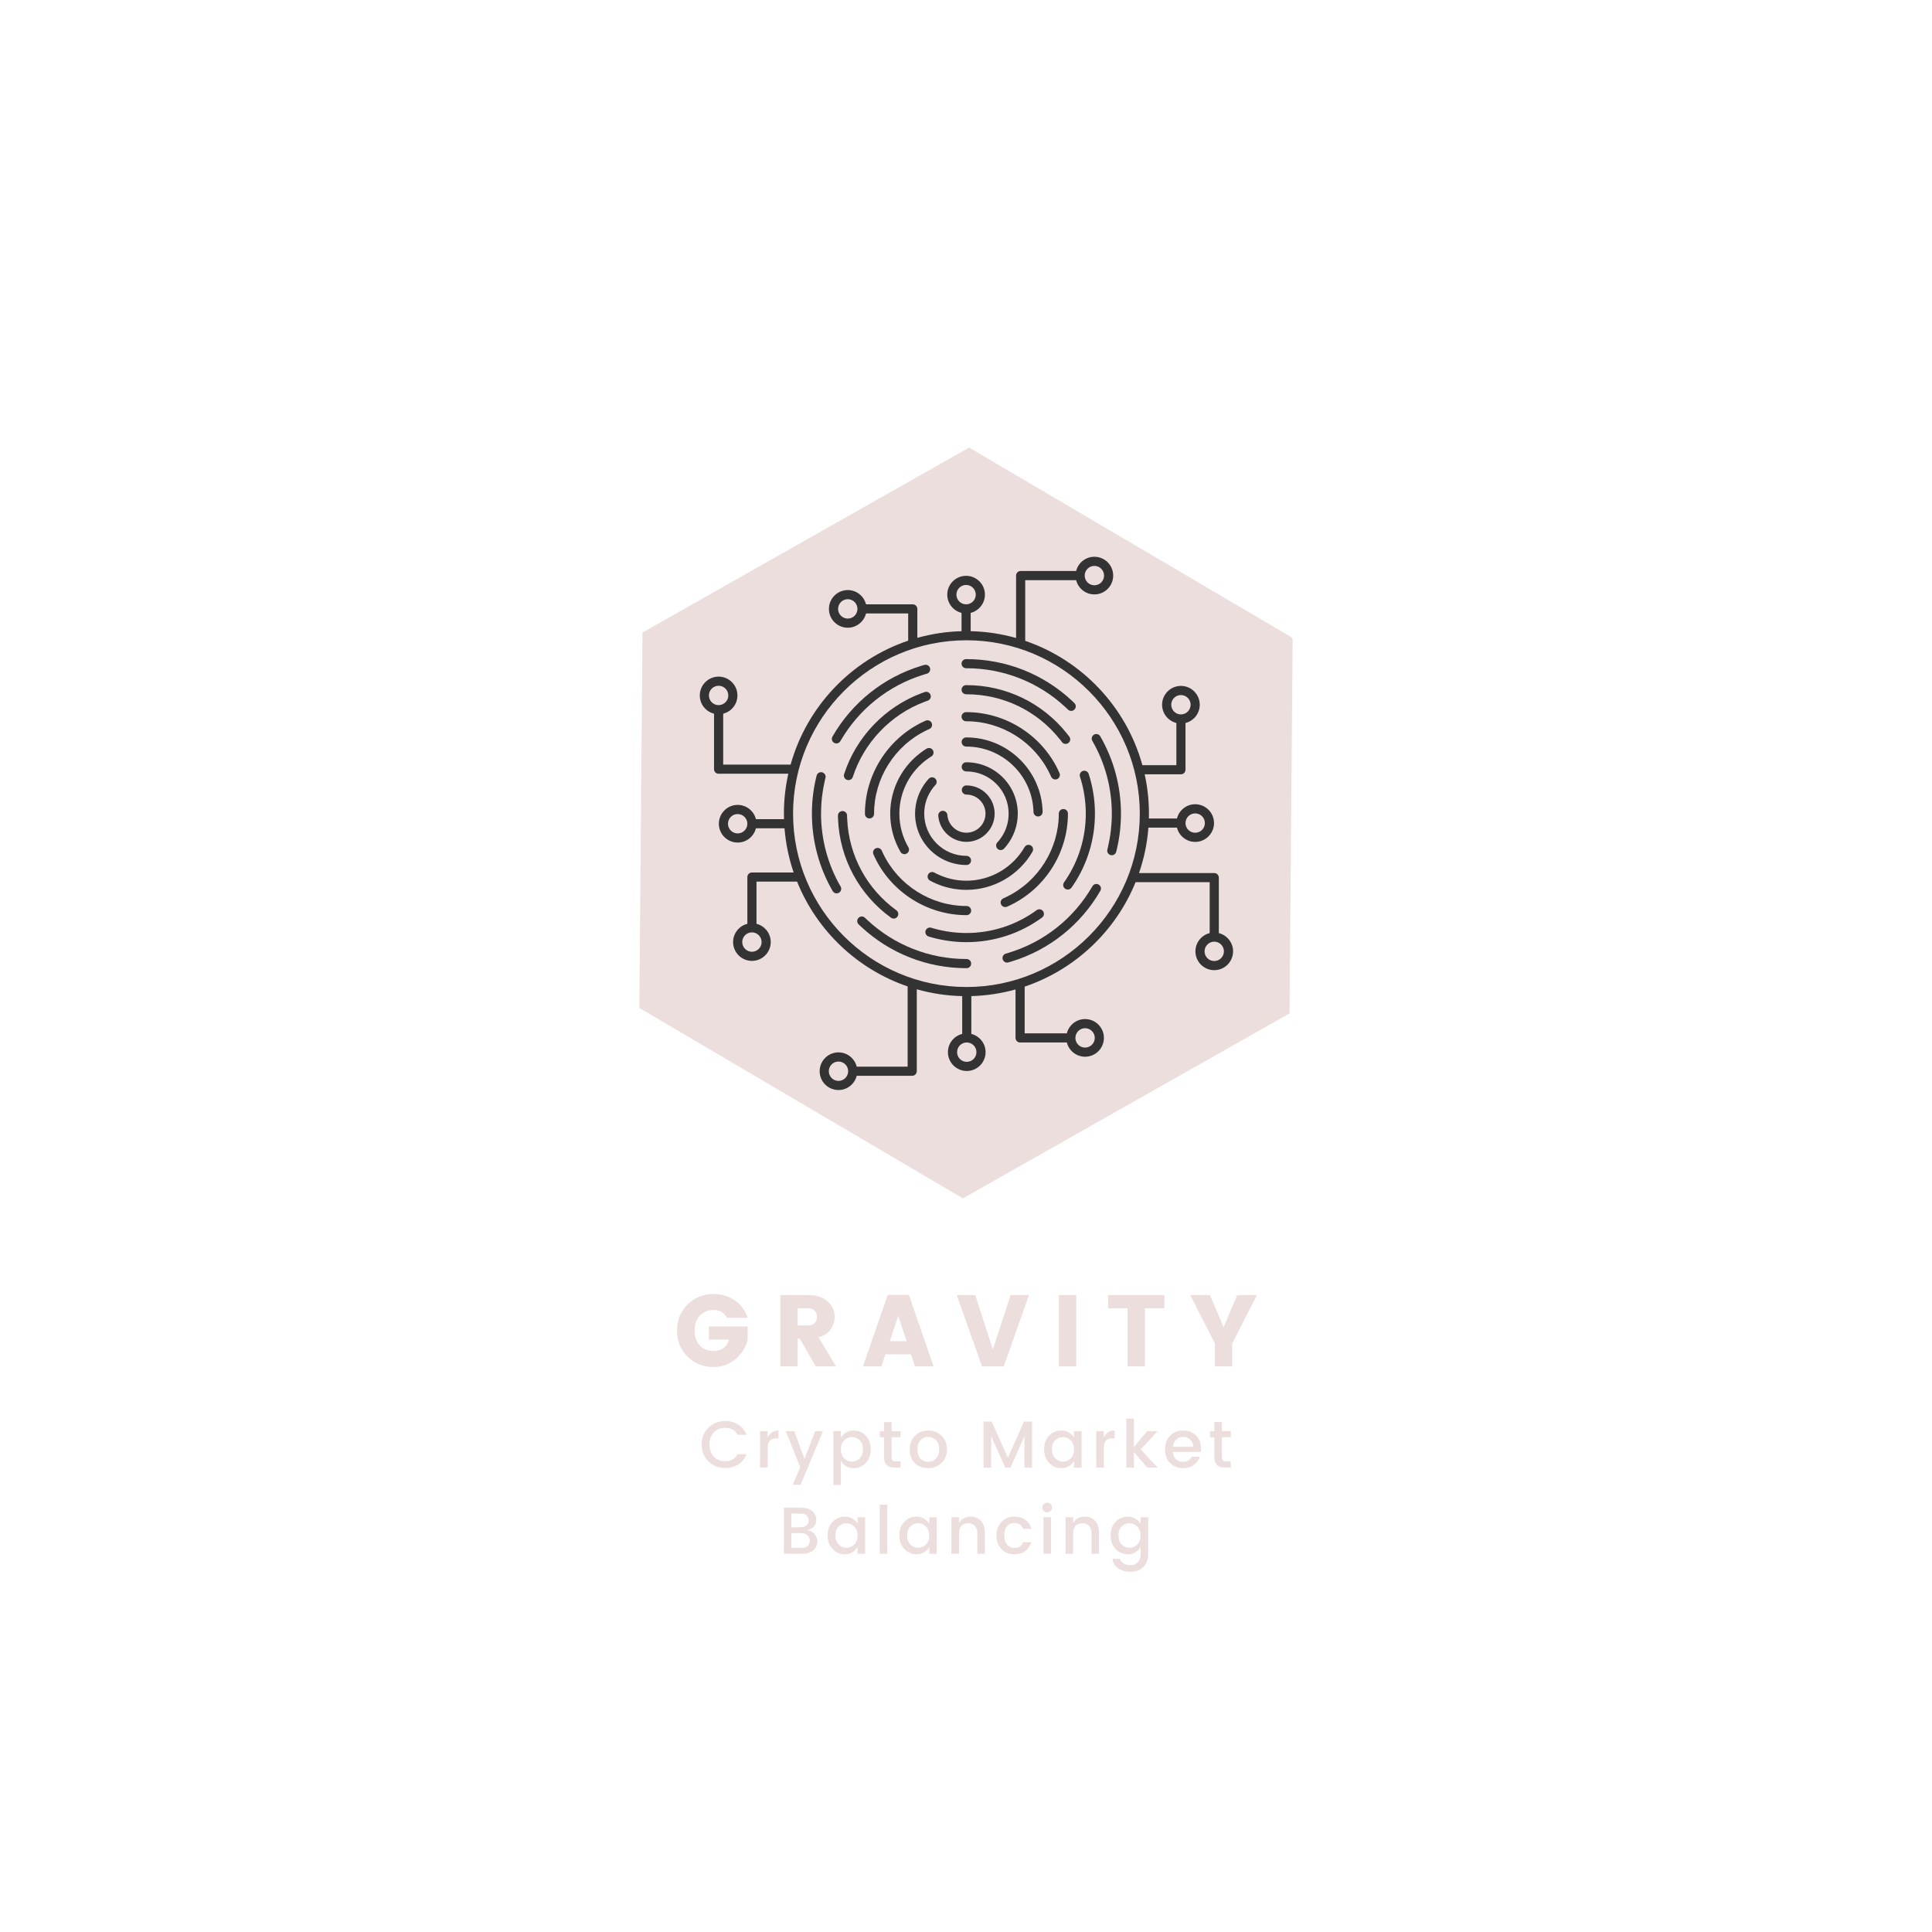 <svg xmlns="http://www.w3.org/2000/svg" xmlns:xlink="http://www.w3.org/1999/xlink" width="500" zoomAndPan="magnify" viewBox="0 0 375 375" height="500" preserveAspectRatio="xMidYMid meet" version="1.0"><defs><g/><clipPath id="ebd9d2d42f"><path d="M 124 86 L 251 86 L 251 233 L 124 233 Z M 124 86 " clip-rule="nonzero"/></clipPath><clipPath id="560d0c217d"><path d="M 93 140.727 L 219.965 68.828 L 282.156 178.66 L 155.191 250.555 Z M 93 140.727 " clip-rule="nonzero"/></clipPath><clipPath id="33c940143c"><path d="M 188.105 86.871 L 124.703 122.773 L 124.094 195.641 L 186.895 232.602 L 250.301 196.699 L 250.906 123.832 L 188.105 86.871 " clip-rule="nonzero"/></clipPath><clipPath id="7157eae15f"><path d="M 135.832 108.07 L 239.332 108.07 L 239.332 211.57 L 135.832 211.57 Z M 135.832 108.07 " clip-rule="nonzero"/></clipPath></defs><g clip-path="url(#ebd9d2d42f)"><g clip-path="url(#560d0c217d)"><g clip-path="url(#33c940143c)"><path fill="#eddede" d="M 93 140.727 L 219.707 68.977 L 281.898 178.805 L 155.191 250.555 Z M 93 140.727 " fill-opacity="1" fill-rule="nonzero"/></g></g></g><g clip-path="url(#7157eae15f)"><path fill="#333333" d="M 236.574 181.117 L 236.574 170.344 C 236.574 169.855 236.176 169.457 235.684 169.457 L 221.082 169.457 C 222.047 166.66 222.672 163.707 222.906 160.645 L 228.445 160.645 C 228.844 162.23 230.277 163.414 231.984 163.414 C 234 163.414 235.641 161.773 235.641 159.758 C 235.641 157.742 234 156.102 231.984 156.102 C 230.277 156.102 228.84 157.285 228.445 158.871 L 222.996 158.871 C 223.004 158.559 223.008 158.242 223.008 157.926 C 223.008 155.305 222.723 152.754 222.18 150.293 L 229.219 150.293 C 229.707 150.293 230.105 149.895 230.105 149.406 L 230.105 140.332 C 231.691 139.934 232.871 138.496 232.871 136.789 C 232.871 134.773 231.234 133.133 229.219 133.133 C 227.203 133.133 225.562 134.773 225.562 136.789 C 225.562 138.496 226.742 139.934 228.332 140.332 L 228.332 148.52 L 221.738 148.52 C 218.621 137.211 210.023 128.148 198.996 124.387 L 198.996 112.609 L 208.879 112.609 C 209.277 114.195 210.711 115.375 212.418 115.375 C 214.434 115.375 216.07 113.734 216.07 111.719 C 216.07 109.707 214.434 108.066 212.418 108.066 C 210.711 108.066 209.277 109.246 208.879 110.832 L 198.105 110.832 C 197.617 110.832 197.219 111.23 197.219 111.719 L 197.219 123.832 C 194.406 123.039 191.453 122.582 188.406 122.512 L 188.406 118.961 C 189.992 118.562 191.172 117.129 191.172 115.418 C 191.172 113.402 189.535 111.766 187.52 111.766 C 185.504 111.766 183.863 113.402 183.863 115.418 C 183.863 117.129 185.047 118.562 186.633 118.961 L 186.633 122.516 C 183.668 122.594 180.793 123.039 178.055 123.805 L 178.055 118.188 C 178.055 117.699 177.656 117.301 177.168 117.301 L 168.094 117.301 C 167.695 115.711 166.262 114.531 164.551 114.531 C 162.535 114.531 160.895 116.172 160.895 118.188 C 160.895 120.203 162.535 121.84 164.551 121.84 C 166.258 121.84 167.695 120.66 168.094 119.074 L 176.277 119.074 L 176.277 124.352 C 165.234 128.078 156.613 137.117 153.457 148.41 L 140.371 148.41 L 140.371 138.527 C 141.957 138.129 143.137 136.695 143.137 134.988 C 143.137 132.973 141.496 131.332 139.484 131.332 C 137.469 131.332 135.828 132.973 135.828 134.988 C 135.828 136.695 137.008 138.129 138.594 138.527 L 138.594 149.297 C 138.594 149.789 138.992 150.184 139.484 150.184 L 153.012 150.184 C 152.453 152.68 152.156 155.27 152.156 157.926 C 152.156 158.285 152.164 158.641 152.176 158.996 L 146.723 158.996 C 146.324 157.41 144.891 156.23 143.18 156.23 C 141.168 156.23 139.527 157.871 139.527 159.887 C 139.527 161.902 141.168 163.539 143.18 163.539 C 144.891 163.539 146.324 162.359 146.723 160.773 L 152.273 160.773 C 152.512 163.75 153.117 166.625 154.047 169.352 L 145.949 169.352 C 145.457 169.352 145.062 169.746 145.062 170.238 L 145.062 179.312 C 143.473 179.711 142.293 181.145 142.293 182.855 C 142.293 184.867 143.934 186.508 145.949 186.508 C 147.965 186.508 149.602 184.867 149.602 182.855 C 149.602 181.145 148.422 179.711 146.836 179.312 L 146.836 171.125 L 154.711 171.125 C 158.547 180.648 166.406 188.133 176.172 191.465 L 176.172 207.035 L 166.289 207.035 C 165.891 205.449 164.457 204.266 162.75 204.266 C 160.734 204.266 159.094 205.906 159.094 207.922 C 159.094 209.938 160.734 211.574 162.75 211.574 C 164.457 211.574 165.891 210.398 166.289 208.812 L 177.059 208.812 C 177.551 208.812 177.945 208.41 177.945 207.922 L 177.945 192.02 C 180.758 192.816 183.715 193.273 186.762 193.344 L 186.762 200.68 C 186.125 200.84 185.539 201.164 185.062 201.641 C 184.375 202.328 183.992 203.246 183.992 204.223 C 183.992 206.238 185.633 207.879 187.648 207.879 C 189.664 207.879 191.301 206.238 191.301 204.223 C 191.301 202.516 190.121 201.082 188.535 200.684 L 188.535 193.34 C 191.5 193.262 194.371 192.816 197.113 192.051 L 197.113 201.457 C 197.113 201.633 197.164 201.797 197.254 201.938 C 197.258 201.941 197.262 201.945 197.262 201.949 C 197.27 201.961 197.277 201.969 197.285 201.977 C 197.312 202.016 197.34 202.051 197.375 202.086 C 197.539 202.25 197.766 202.344 198 202.344 L 207.074 202.344 C 207.473 203.93 208.906 205.109 210.617 205.109 C 212.633 205.109 214.27 203.473 214.27 201.457 C 214.27 199.441 212.633 197.801 210.617 197.801 C 208.906 197.801 207.473 198.98 207.074 200.566 L 198.887 200.566 L 198.887 191.504 C 208.668 188.203 216.547 180.738 220.414 171.23 L 234.797 171.23 L 234.797 181.113 C 233.211 181.512 232.031 182.949 232.031 184.656 C 232.031 186.672 233.668 188.309 235.684 188.309 C 237.699 188.309 239.34 186.672 239.34 184.656 C 239.34 182.949 238.16 181.516 236.574 181.117 Z M 231.984 157.879 C 233.023 157.879 233.867 158.719 233.867 159.758 C 233.867 160.793 233.023 161.637 231.984 161.637 C 230.949 161.637 230.109 160.797 230.105 159.766 C 230.105 159.762 230.105 159.762 230.105 159.758 C 230.105 159.758 230.105 159.754 230.105 159.754 C 230.109 158.719 230.949 157.879 231.984 157.879 Z M 227.336 136.789 C 227.336 135.754 228.18 134.91 229.219 134.91 C 230.254 134.91 231.098 135.754 231.098 136.789 C 231.098 137.824 230.254 138.668 229.219 138.668 C 228.18 138.668 227.336 137.824 227.336 136.789 Z M 212.418 109.84 C 213.453 109.84 214.297 110.684 214.297 111.719 C 214.297 112.758 213.453 113.602 212.418 113.602 C 211.383 113.602 210.539 112.758 210.539 111.719 C 210.539 110.684 211.383 109.84 212.418 109.84 Z M 164.551 120.066 C 163.516 120.066 162.672 119.223 162.672 118.188 C 162.672 117.148 163.516 116.305 164.551 116.305 C 165.59 116.305 166.43 117.148 166.43 118.188 C 166.43 119.223 165.59 120.066 164.551 120.066 Z M 139.484 136.867 C 138.445 136.867 137.602 136.023 137.602 134.988 C 137.602 133.949 138.445 133.105 139.484 133.105 C 140.52 133.105 141.363 133.949 141.363 134.988 C 141.363 136.023 140.52 136.867 139.484 136.867 Z M 143.18 161.766 C 142.145 161.766 141.301 160.922 141.301 159.887 C 141.301 158.848 142.145 158.008 143.18 158.008 C 144.219 158.008 145.062 158.848 145.062 159.887 C 145.062 160.922 144.219 161.766 143.18 161.766 Z M 147.828 182.855 C 147.828 183.891 146.984 184.734 145.949 184.734 C 144.914 184.734 144.07 183.891 144.07 182.855 C 144.07 181.816 144.91 180.973 145.949 180.973 C 146.984 180.973 147.828 181.816 147.828 182.855 Z M 162.75 209.801 C 161.711 209.801 160.871 208.957 160.871 207.922 C 160.871 206.887 161.711 206.043 162.75 206.043 C 163.785 206.043 164.629 206.887 164.629 207.922 C 164.629 208.957 163.785 209.801 162.75 209.801 Z M 210.617 199.574 C 211.652 199.574 212.496 200.418 212.496 201.457 C 212.496 202.492 211.652 203.336 210.617 203.336 C 209.578 203.336 208.734 202.492 208.734 201.457 C 208.734 200.418 209.578 199.574 210.617 199.574 Z M 185.641 115.418 C 185.641 114.383 186.484 113.539 187.52 113.539 C 188.555 113.539 189.398 114.383 189.398 115.418 C 189.398 116.457 188.555 117.301 187.52 117.301 C 186.484 117.301 185.641 116.457 185.641 115.418 Z M 189.527 204.223 C 189.527 205.262 188.684 206.102 187.648 206.102 C 186.609 206.102 185.77 205.262 185.77 204.223 C 185.77 203.723 185.965 203.25 186.316 202.895 C 186.672 202.539 187.145 202.344 187.645 202.344 C 187.645 202.344 187.648 202.344 187.648 202.344 C 187.648 202.344 187.648 202.344 187.652 202.344 C 188.688 202.344 189.527 203.188 189.527 204.223 Z M 187.582 191.578 C 169.027 191.578 153.934 176.48 153.934 157.926 C 153.934 139.371 169.027 124.277 187.582 124.277 C 206.141 124.277 221.234 139.371 221.234 157.926 C 221.234 176.48 206.141 191.578 187.582 191.578 Z M 235.684 186.535 C 234.648 186.535 233.805 185.691 233.805 184.656 C 233.805 183.621 234.648 182.777 235.684 182.777 C 236.719 182.777 237.562 183.621 237.562 184.656 C 237.562 185.691 236.719 186.535 235.684 186.535 Z M 235.684 186.535 " fill-opacity="1" fill-rule="nonzero"/></g><path fill="#333333" d="M 187.613 186.145 L 187.582 186.145 C 180.43 186.145 173.609 183.465 168.371 178.598 C 168.371 178.598 168.371 178.598 168.371 178.594 C 168.316 178.547 168.262 178.496 168.211 178.445 C 168.184 178.422 168.156 178.395 168.125 178.375 C 168.102 178.348 168.078 178.32 168.051 178.293 L 167.891 178.141 C 167.543 177.797 166.98 177.805 166.637 178.156 C 166.297 178.508 166.301 179.066 166.652 179.41 L 166.82 179.574 C 166.852 179.602 166.879 179.625 166.91 179.648 C 166.934 179.68 166.961 179.707 166.988 179.734 C 167.047 179.789 167.105 179.84 167.16 179.895 C 167.16 179.895 167.16 179.895 167.164 179.895 C 172.727 185.07 179.98 187.922 187.582 187.922 L 187.613 187.922 C 188.105 187.922 188.5 187.523 188.5 187.035 C 188.5 186.543 188.105 186.145 187.613 186.145 Z M 187.613 186.145 " fill-opacity="1" fill-rule="nonzero"/><path fill="#333333" d="M 213.25 171.695 C 212.824 171.449 212.281 171.598 212.039 172.02 C 208.445 178.238 202.703 182.812 195.867 184.91 C 195.863 184.91 195.859 184.914 195.852 184.914 L 195.66 184.973 C 195.621 184.984 195.586 184.996 195.555 185.012 C 195.52 185.02 195.484 185.027 195.445 185.035 L 195.234 185.098 C 194.762 185.23 194.488 185.719 194.621 186.191 C 194.73 186.582 195.086 186.84 195.473 186.84 C 195.555 186.84 195.633 186.828 195.715 186.805 L 195.938 186.742 C 195.977 186.73 196.016 186.719 196.051 186.699 C 196.09 186.695 196.125 186.688 196.164 186.676 C 196.238 186.652 196.316 186.629 196.391 186.605 C 196.398 186.605 196.402 186.602 196.406 186.602 C 203.668 184.371 209.762 179.508 213.574 172.906 C 213.82 172.484 213.676 171.941 213.25 171.695 Z M 213.25 171.695 " fill-opacity="1" fill-rule="nonzero"/><path fill="#333333" d="M 213.559 142.918 C 213.312 142.492 212.77 142.348 212.344 142.594 C 211.922 142.84 211.777 143.383 212.023 143.809 C 214.496 148.078 215.805 152.961 215.805 157.926 C 215.805 160.062 215.562 162.191 215.09 164.25 C 215.09 164.254 215.09 164.254 215.09 164.254 L 215.043 164.465 C 215.031 164.504 215.027 164.539 215.023 164.574 C 215.008 164.609 215 164.645 214.988 164.68 L 214.938 164.898 C 214.816 165.371 215.105 165.855 215.582 165.973 C 215.652 165.992 215.727 166 215.797 166 C 216.195 166 216.555 165.73 216.656 165.328 L 216.711 165.105 C 216.723 165.066 216.73 165.027 216.734 164.988 C 216.746 164.953 216.758 164.914 216.77 164.875 L 216.82 164.652 C 216.82 164.652 216.82 164.652 216.82 164.648 C 216.82 164.648 216.82 164.645 216.82 164.645 C 217.324 162.453 217.578 160.195 217.578 157.926 C 217.578 152.648 216.188 147.461 213.559 142.918 Z M 213.559 142.918 " fill-opacity="1" fill-rule="nonzero"/><path fill="#333333" d="M 159.363 157.926 C 159.363 155.801 159.602 153.684 160.07 151.633 L 160.117 151.418 C 160.129 151.379 160.133 151.344 160.137 151.309 C 160.148 151.273 160.16 151.238 160.172 151.203 L 160.223 150.988 C 160.344 150.512 160.055 150.031 159.582 149.91 C 159.105 149.789 158.625 150.078 158.504 150.551 L 158.445 150.781 C 158.438 150.82 158.43 150.859 158.426 150.895 C 158.41 150.934 158.402 150.969 158.391 151.008 L 158.34 151.23 C 158.34 151.234 158.34 151.234 158.34 151.234 L 158.34 151.238 C 157.84 153.418 157.59 155.672 157.59 157.926 C 157.59 163.215 158.984 168.414 161.625 172.965 C 161.789 173.246 162.086 173.406 162.395 173.406 C 162.543 173.406 162.699 173.367 162.836 173.285 C 163.262 173.039 163.406 172.496 163.16 172.074 C 160.676 167.793 159.363 162.902 159.363 157.926 Z M 159.363 157.926 " fill-opacity="1" fill-rule="nonzero"/><path fill="#333333" d="M 161.902 144.184 C 162.043 144.266 162.195 144.305 162.344 144.305 C 162.652 144.305 162.949 144.145 163.113 143.859 C 166.699 137.641 172.434 133.059 179.266 130.953 C 179.27 130.953 179.27 130.953 179.27 130.953 L 179.48 130.887 C 179.516 130.879 179.551 130.863 179.586 130.852 C 179.621 130.844 179.656 130.836 179.691 130.824 L 179.902 130.766 C 180.375 130.633 180.648 130.141 180.516 129.672 C 180.383 129.199 179.895 128.926 179.422 129.059 L 179.195 129.121 C 179.16 129.133 179.121 129.145 179.086 129.16 C 179.047 129.168 179.008 129.176 178.973 129.188 L 178.754 129.254 C 178.754 129.254 178.75 129.254 178.746 129.258 C 171.484 131.492 165.387 136.363 161.578 142.973 C 161.332 143.398 161.477 143.941 161.902 144.184 Z M 161.902 144.184 " fill-opacity="1" fill-rule="nonzero"/><path fill="#333333" d="M 187.523 129.707 L 187.582 129.707 C 194.75 129.707 201.578 132.395 206.816 137.277 L 206.977 137.43 C 207.004 137.453 207.035 137.48 207.062 137.5 C 207.086 137.527 207.113 137.555 207.137 137.582 L 207.297 137.734 C 207.469 137.902 207.695 137.988 207.918 137.988 C 208.148 137.988 208.379 137.898 208.551 137.719 C 208.895 137.367 208.887 136.805 208.535 136.465 L 208.367 136.301 C 208.34 136.273 208.309 136.25 208.277 136.227 C 208.254 136.195 208.227 136.168 208.199 136.141 L 208.031 135.984 C 208.031 135.984 208.031 135.98 208.027 135.98 C 208.027 135.98 208.027 135.98 208.027 135.977 C 202.457 130.789 195.199 127.934 187.578 127.934 L 187.523 127.934 C 187.031 127.934 186.637 128.332 186.637 128.82 C 186.637 129.309 187.031 129.707 187.523 129.707 Z M 187.523 129.707 " fill-opacity="1" fill-rule="nonzero"/><path fill="#333333" d="M 210.75 157.926 C 210.75 162.504 209.418 166.93 206.898 170.723 C 206.898 170.727 206.898 170.727 206.898 170.727 C 206.859 170.785 206.816 170.848 206.777 170.906 C 206.758 170.938 206.738 170.969 206.723 171 C 206.699 171.027 206.676 171.055 206.652 171.086 L 206.527 171.266 C 206.246 171.668 206.344 172.219 206.742 172.5 C 206.898 172.609 207.078 172.664 207.254 172.664 C 207.531 172.664 207.809 172.531 207.98 172.285 L 208.113 172.098 C 208.137 172.062 208.156 172.031 208.176 171.996 C 208.199 171.965 208.223 171.938 208.246 171.902 C 208.289 171.84 208.332 171.773 208.379 171.707 C 211.09 167.617 212.527 162.855 212.527 157.926 C 212.527 155.289 212.117 152.691 211.309 150.207 C 211.156 149.742 210.656 149.484 210.191 149.637 C 209.723 149.789 209.469 150.289 209.621 150.754 C 210.371 153.062 210.75 155.477 210.75 157.926 Z M 210.75 157.926 " fill-opacity="1" fill-rule="nonzero"/><path fill="#333333" d="M 180.238 181.77 C 180.312 181.793 180.387 181.816 180.465 181.84 C 180.5 181.848 180.539 181.859 180.578 181.863 C 180.613 181.879 180.648 181.895 180.688 181.902 L 180.906 181.965 C 180.906 181.965 180.91 181.965 180.91 181.969 C 180.914 181.969 180.914 181.969 180.914 181.969 C 183.078 182.566 185.32 182.871 187.582 182.871 C 192.902 182.871 197.98 181.219 202.266 178.094 C 202.66 177.805 202.746 177.25 202.457 176.855 C 202.168 176.457 201.613 176.371 201.219 176.66 C 197.238 179.562 192.523 181.094 187.582 181.094 C 185.48 181.094 183.395 180.812 181.387 180.258 L 181.18 180.199 C 181.141 180.188 181.105 180.18 181.07 180.176 C 181.039 180.16 181.004 180.148 180.969 180.137 L 180.762 180.074 C 180.293 179.93 179.797 180.191 179.652 180.66 C 179.508 181.129 179.77 181.625 180.238 181.77 Z M 180.238 181.77 " fill-opacity="1" fill-rule="nonzero"/><path fill="#333333" d="M 172.949 178.129 C 173.105 178.242 173.289 178.297 173.469 178.297 C 173.742 178.297 174.016 178.168 174.188 177.93 C 174.477 177.535 174.387 176.98 173.992 176.691 C 168.23 172.512 164.75 166.047 164.438 158.957 C 164.438 158.953 164.438 158.949 164.438 158.941 L 164.43 158.727 C 164.43 158.691 164.426 158.656 164.418 158.617 C 164.422 158.582 164.422 158.547 164.422 158.512 L 164.418 158.293 C 164.41 157.805 164.004 157.414 163.516 157.422 C 163.027 157.43 162.637 157.832 162.645 158.32 L 162.648 158.555 C 162.648 158.594 162.652 158.633 162.66 158.672 C 162.656 158.707 162.656 158.746 162.656 158.785 C 162.66 158.859 162.66 158.934 162.664 159.008 C 162.664 159.012 162.664 159.016 162.664 159.02 C 162.992 166.66 166.742 173.625 172.949 178.129 Z M 172.949 178.129 " fill-opacity="1" fill-rule="nonzero"/><path fill="#333333" d="M 179.492 134.328 L 179.27 134.402 C 179.234 134.418 179.195 134.434 179.164 134.449 C 179.125 134.457 179.09 134.469 179.051 134.484 C 178.98 134.508 178.91 134.535 178.84 134.562 C 178.836 134.562 178.832 134.562 178.832 134.562 C 171.762 137.215 166.156 143.082 163.84 150.262 C 163.691 150.727 163.945 151.227 164.414 151.379 C 164.504 151.406 164.598 151.422 164.688 151.422 C 165.062 151.422 165.41 151.184 165.531 150.805 C 167.68 144.141 172.883 138.691 179.445 136.227 C 179.449 136.227 179.453 136.227 179.453 136.227 C 179.523 136.199 179.59 136.176 179.656 136.148 C 179.691 136.137 179.727 136.121 179.758 136.105 C 179.793 136.098 179.828 136.09 179.863 136.078 L 180.066 136.004 C 180.531 135.848 180.777 135.34 180.617 134.879 C 180.457 134.414 179.953 134.168 179.492 134.328 Z M 179.492 134.328 " fill-opacity="1" fill-rule="nonzero"/><path fill="#333333" d="M 187.531 134.758 L 187.582 134.758 C 194.688 134.758 201.305 137.953 205.73 143.523 C 205.73 143.523 205.73 143.523 205.734 143.523 L 205.867 143.695 C 205.891 143.723 205.914 143.75 205.938 143.777 C 205.957 143.809 205.977 143.84 206 143.867 L 206.129 144.039 C 206.305 144.273 206.57 144.395 206.84 144.395 C 207.027 144.395 207.211 144.336 207.371 144.219 C 207.766 143.922 207.844 143.367 207.551 142.977 C 207.504 142.914 207.457 142.852 207.406 142.789 C 207.383 142.758 207.359 142.727 207.332 142.699 C 207.312 142.668 207.289 142.637 207.266 142.605 L 207.125 142.43 C 207.125 142.426 207.121 142.422 207.121 142.422 C 202.355 136.422 195.234 132.984 187.578 132.984 L 187.527 132.984 C 187.039 132.984 186.641 133.383 186.641 133.871 C 186.641 134.363 187.039 134.758 187.531 134.758 Z M 187.531 134.758 " fill-opacity="1" fill-rule="nonzero"/><path fill="#333333" d="M 179.672 139.879 C 179.598 139.91 179.531 139.941 179.461 139.973 C 179.426 139.988 179.391 140.008 179.359 140.027 C 179.32 140.039 179.285 140.055 179.25 140.07 C 179.18 140.102 179.113 140.133 179.043 140.168 C 179.043 140.168 179.043 140.168 179.039 140.168 C 172.262 143.438 167.883 150.406 167.883 157.926 L 167.883 157.973 C 167.883 158.461 168.277 158.859 168.77 158.859 C 169.258 158.859 169.656 158.461 169.656 157.973 L 169.656 157.926 C 169.656 151.082 173.645 144.738 179.812 141.766 C 179.875 141.738 179.938 141.707 180.004 141.676 C 180.035 141.66 180.066 141.645 180.094 141.629 C 180.129 141.617 180.16 141.605 180.191 141.59 C 180.254 141.562 180.32 141.531 180.383 141.504 C 180.832 141.309 181.035 140.785 180.84 140.336 C 180.641 139.887 180.117 139.684 179.672 139.879 Z M 179.672 139.879 " fill-opacity="1" fill-rule="nonzero"/><path fill="#333333" d="M 207.285 157.914 C 207.285 157.422 206.887 157.031 206.398 157.031 C 205.906 157.031 205.512 157.438 205.512 157.926 C 205.512 164.785 201.516 171.133 195.328 174.098 L 195.137 174.188 C 195.105 174.203 195.074 174.223 195.047 174.238 C 195.016 174.25 194.98 174.262 194.949 174.277 L 194.758 174.363 C 194.309 174.559 194.105 175.082 194.301 175.531 C 194.445 175.863 194.773 176.062 195.113 176.062 C 195.234 176.062 195.355 176.039 195.469 175.988 C 195.539 175.957 195.609 175.926 195.68 175.895 C 195.715 175.879 195.75 175.859 195.781 175.84 C 195.816 175.828 195.855 175.812 195.891 175.797 L 196.086 175.703 C 196.09 175.703 196.094 175.703 196.098 175.699 C 202.895 172.438 207.285 165.461 207.285 157.926 Z M 207.285 157.914 " fill-opacity="1" fill-rule="nonzero"/><path fill="#333333" d="M 187.523 140 C 187.527 140 187.527 140 187.531 140 L 187.582 140 C 194.445 140 200.797 144 203.762 150.195 L 203.852 150.387 C 203.867 150.418 203.883 150.445 203.902 150.477 C 203.91 150.508 203.926 150.543 203.938 150.574 C 203.969 150.637 203.996 150.703 204.023 150.766 C 204.168 151.098 204.496 151.297 204.836 151.297 C 204.957 151.297 205.074 151.273 205.191 151.223 C 205.641 151.027 205.844 150.504 205.648 150.055 C 205.617 149.984 205.59 149.914 205.555 149.844 C 205.539 149.809 205.523 149.777 205.504 149.742 C 205.492 149.707 205.477 149.672 205.461 149.637 C 205.43 149.566 205.395 149.496 205.363 149.43 C 205.363 149.426 205.363 149.426 205.363 149.426 C 202.102 142.621 195.125 138.227 187.582 138.227 L 187.52 138.227 C 187.031 138.227 186.637 138.629 186.637 139.117 C 186.641 139.605 187.035 140 187.523 140 Z M 187.523 140 " fill-opacity="1" fill-rule="nonzero"/><path fill="#333333" d="M 171.418 165.688 C 171.418 165.684 171.418 165.684 171.418 165.688 C 171.387 165.621 171.355 165.559 171.328 165.496 C 171.312 165.465 171.297 165.434 171.277 165.402 C 171.266 165.371 171.254 165.34 171.242 165.305 L 171.156 165.113 C 170.957 164.664 170.434 164.461 169.984 164.66 C 169.535 164.855 169.332 165.379 169.531 165.828 L 169.621 166.035 C 169.641 166.07 169.656 166.105 169.676 166.137 C 169.688 166.176 169.703 166.211 169.719 166.246 C 169.75 166.316 169.785 166.383 169.816 166.449 C 169.816 166.453 169.816 166.453 169.816 166.453 C 173.082 173.242 180.055 177.629 187.582 177.629 L 187.613 177.629 C 188.102 177.629 188.5 177.23 188.5 176.742 C 188.5 176.25 188.102 175.855 187.613 175.855 L 187.582 175.855 C 180.734 175.855 174.387 171.863 171.418 165.688 Z M 171.418 165.688 " fill-opacity="1" fill-rule="nonzero"/><path fill="#333333" d="M 181.906 169.645 C 181.844 169.613 181.781 169.586 181.719 169.555 C 181.688 169.539 181.656 169.523 181.629 169.516 C 181.598 169.496 181.57 169.477 181.539 169.461 C 181.48 169.43 181.418 169.398 181.359 169.363 C 180.93 169.129 180.391 169.289 180.156 169.719 C 179.922 170.148 180.078 170.688 180.512 170.922 C 180.578 170.961 180.645 170.996 180.715 171.031 C 180.75 171.051 180.785 171.066 180.82 171.078 C 180.852 171.102 180.887 171.121 180.922 171.141 C 180.992 171.172 181.059 171.207 181.129 171.242 C 183.148 172.223 185.32 172.719 187.582 172.719 C 192.855 172.719 197.77 169.883 200.406 165.312 C 200.648 164.887 200.504 164.344 200.082 164.098 C 199.656 163.855 199.113 164 198.867 164.426 C 196.547 168.445 192.223 170.945 187.582 170.945 C 185.594 170.945 183.684 170.508 181.906 169.645 Z M 181.906 169.645 " fill-opacity="1" fill-rule="nonzero"/><path fill="#333333" d="M 187.539 144.91 L 187.582 144.91 C 194.391 144.91 200.094 150.219 200.57 157 C 200.574 157.07 200.578 157.137 200.582 157.207 C 200.586 157.238 200.59 157.273 200.594 157.305 C 200.59 157.34 200.59 157.371 200.594 157.406 C 200.594 157.477 200.598 157.543 200.598 157.609 C 200.609 158.094 201.004 158.477 201.484 158.477 C 201.492 158.477 201.5 158.477 201.508 158.477 C 201.996 158.465 202.383 158.059 202.371 157.566 C 202.371 157.492 202.367 157.414 202.367 157.336 C 202.363 157.297 202.359 157.262 202.355 157.223 C 202.355 157.184 202.355 157.145 202.355 157.105 C 202.352 157.027 202.344 156.953 202.34 156.879 C 202.34 156.875 202.34 156.875 202.34 156.875 C 201.797 149.168 195.316 143.133 187.578 143.133 L 187.539 143.133 C 187.047 143.133 186.652 143.531 186.652 144.02 C 186.652 144.512 187.047 144.91 187.539 144.91 Z M 187.539 144.91 " fill-opacity="1" fill-rule="nonzero"/><path fill="#333333" d="M 179.848 145.312 C 179.785 145.355 179.719 145.395 179.652 145.438 C 179.621 145.457 179.59 145.48 179.562 145.504 C 179.527 145.52 179.492 145.539 179.461 145.562 C 179.395 145.605 179.332 145.648 179.27 145.688 C 179.27 145.691 179.27 145.691 179.27 145.691 C 175.211 148.453 172.789 153.027 172.789 157.926 C 172.789 160.539 173.48 163.105 174.785 165.352 C 174.949 165.637 175.246 165.793 175.555 165.793 C 175.703 165.793 175.859 165.754 176 165.672 C 176.422 165.426 176.566 164.883 176.32 164.461 C 175.172 162.484 174.566 160.227 174.566 157.926 C 174.566 153.613 176.695 149.59 180.266 147.156 C 180.324 147.117 180.379 147.082 180.438 147.043 C 180.465 147.023 180.492 147.004 180.52 146.984 C 180.547 146.969 180.578 146.953 180.605 146.934 C 180.664 146.898 180.723 146.863 180.777 146.824 C 181.195 146.57 181.328 146.023 181.07 145.605 C 180.812 145.188 180.27 145.059 179.848 145.312 Z M 179.848 145.312 " fill-opacity="1" fill-rule="nonzero"/><path fill="#333333" d="M 193.965 163.07 C 193.922 163.117 193.883 163.168 193.84 163.219 C 193.82 163.242 193.801 163.27 193.781 163.293 C 193.758 163.316 193.738 163.34 193.715 163.363 C 193.672 163.41 193.629 163.457 193.586 163.504 C 193.254 163.863 193.273 164.422 193.629 164.758 C 193.801 164.918 194.02 164.996 194.234 164.996 C 194.473 164.996 194.711 164.902 194.883 164.715 C 194.938 164.656 194.992 164.598 195.043 164.539 C 195.07 164.512 195.094 164.48 195.113 164.449 C 195.145 164.422 195.172 164.395 195.195 164.363 C 195.246 164.305 195.297 164.242 195.344 164.184 C 196.77 162.418 197.551 160.199 197.551 157.926 C 197.551 152.43 193.082 147.957 187.574 147.957 L 187.547 147.957 C 187.059 147.957 186.66 148.355 186.66 148.848 C 186.66 149.336 187.059 149.734 187.547 149.734 L 187.582 149.734 C 192.102 149.734 195.777 153.41 195.777 157.926 C 195.777 159.82 195.148 161.598 193.965 163.07 Z M 193.965 163.07 " fill-opacity="1" fill-rule="nonzero"/><path fill="#333333" d="M 180.27 151.156 C 180.215 151.211 180.164 151.27 180.109 151.328 C 180.086 151.359 180.062 151.391 180.039 151.422 C 180.012 151.449 179.984 151.477 179.957 151.508 C 179.906 151.566 179.859 151.625 179.809 151.688 C 178.395 153.449 177.613 155.664 177.613 157.926 C 177.613 163.426 182.086 167.895 187.582 167.895 L 187.602 167.895 C 188.09 167.895 188.48 167.5 188.48 167.008 C 188.48 166.52 188.074 166.121 187.582 166.121 C 183.066 166.121 179.391 162.445 179.391 157.926 C 179.391 156.039 180.012 154.266 181.191 152.797 C 181.234 152.746 181.273 152.699 181.316 152.648 C 181.336 152.625 181.355 152.598 181.371 152.574 C 181.395 152.551 181.418 152.527 181.441 152.504 C 181.484 152.457 181.527 152.41 181.57 152.363 C 181.902 152.004 181.883 151.441 181.523 151.109 C 181.164 150.773 180.602 150.797 180.27 151.156 Z M 180.27 151.156 " fill-opacity="1" fill-rule="nonzero"/><path fill="#333333" d="M 182.172 158.707 C 182.172 158.75 182.176 158.793 182.184 158.836 C 182.195 158.922 182.211 159.004 182.23 159.086 C 182.23 159.086 182.23 159.09 182.23 159.09 C 182.77 161.59 185.023 163.402 187.582 163.402 C 190.602 163.402 193.059 160.945 193.059 157.926 C 193.059 154.906 190.602 152.449 187.582 152.449 L 187.566 152.449 C 187.074 152.449 186.688 152.848 186.688 153.34 C 186.688 153.828 187.094 154.227 187.582 154.227 C 189.625 154.227 191.285 155.887 191.285 157.926 C 191.285 159.969 189.625 161.629 187.582 161.629 C 185.852 161.629 184.332 160.402 183.965 158.715 C 183.953 158.656 183.941 158.602 183.934 158.543 C 183.926 158.516 183.922 158.488 183.914 158.461 C 183.914 158.43 183.91 158.402 183.906 158.371 C 183.902 158.316 183.895 158.258 183.891 158.199 C 183.855 157.711 183.43 157.344 182.941 157.379 C 182.453 157.414 182.086 157.84 182.121 158.328 C 182.129 158.414 182.137 158.5 182.145 158.582 C 182.152 158.625 182.16 158.668 182.172 158.707 Z M 182.172 158.707 " fill-opacity="1" fill-rule="nonzero"/><g fill="#eddede" fill-opacity="1"><g transform="translate(130.739, 265.212)"><g><path d="M 2.734 -1.875 C 1.359 -3.219 0.672 -4.91 0.672 -6.953 C 0.672 -9.004 1.359 -10.695 2.734 -12.031 C 4.109 -13.375 5.785 -14.047 7.766 -14.047 C 9.305 -14.047 10.676 -13.633 11.875 -12.812 C 13.07 -12 13.906 -10.867 14.375 -9.422 L 10.359 -9.422 C 9.828 -10.43 8.984 -10.938 7.828 -10.938 C 6.672 -10.938 5.758 -10.578 5.094 -9.859 C 4.426 -9.141 4.094 -8.172 4.094 -6.953 C 4.094 -5.742 4.426 -4.781 5.094 -4.062 C 5.758 -3.344 6.648 -2.984 7.766 -2.984 C 8.566 -2.984 9.219 -3.18 9.719 -3.578 C 10.227 -3.984 10.57 -4.52 10.75 -5.188 L 6.844 -5.188 L 6.844 -7.75 L 14.375 -7.75 L 14.375 -5.188 C 14.125 -3.926 13.43 -2.75 12.297 -1.656 C 11.766 -1.133 11.098 -0.707 10.297 -0.375 C 9.504 -0.039 8.66 0.125 7.766 0.125 C 5.785 0.125 4.109 -0.539 2.734 -1.875 Z M 2.734 -1.875 "/></g></g></g><g fill="#eddede" fill-opacity="1"><g transform="translate(149.978, 265.212)"><g><path d="M 4.844 -5.391 L 4.844 0 L 1.484 0 L 1.484 -13.844 L 6.938 -13.844 C 8.539 -13.844 9.789 -13.426 10.688 -12.594 C 11.582 -11.77 12.031 -10.773 12.031 -9.609 C 12.031 -8.805 11.785 -8.02 11.297 -7.25 C 10.805 -6.488 10.008 -5.953 8.906 -5.641 L 12.297 0 L 8.359 0 L 5.25 -5.391 Z M 4.844 -11.281 L 4.844 -7.953 L 6.938 -7.953 C 7.445 -7.953 7.848 -8.102 8.141 -8.406 C 8.441 -8.707 8.594 -9.102 8.594 -9.594 C 8.594 -10.082 8.441 -10.484 8.141 -10.797 C 7.836 -11.117 7.438 -11.281 6.938 -11.281 Z M 4.844 -11.281 "/></g></g></g><g fill="#eddede" fill-opacity="1"><g transform="translate(167.325, 265.212)"><g><path d="M 10.266 0 L 9.5 -2.328 L 4.531 -2.328 L 3.766 0 L 0.172 0 L 4.984 -13.875 L 9.094 -13.875 L 13.875 0 Z M 5.391 -4.891 L 8.656 -4.891 L 7.016 -9.812 Z M 5.391 -4.891 "/></g></g></g><g fill="#eddede" fill-opacity="1"><g transform="translate(185.559, 265.212)"><g><path d="M 5.047 0 L 0.141 -13.844 L 3.734 -13.844 L 7.156 -3.297 L 10.594 -13.844 L 14.172 -13.844 L 9.266 0 Z M 5.047 0 "/></g></g></g><g fill="#eddede" fill-opacity="1"><g transform="translate(204.049, 265.212)"><g><path d="M 1.484 0 L 1.484 -13.844 L 4.844 -13.844 L 4.844 0 Z M 1.484 0 "/></g></g></g><g fill="#eddede" fill-opacity="1"><g transform="translate(214.557, 265.212)"><g><path d="M 0.531 -11.281 L 0.531 -13.844 L 11.453 -13.844 L 11.453 -11.281 L 7.672 -11.281 L 7.672 0 L 4.297 0 L 4.297 -11.281 Z M 0.531 -11.281 "/></g></g></g><g fill="#eddede" fill-opacity="1"><g transform="translate(230.721, 265.212)"><g><path d="M 8.453 0 L 5.094 0 L 5.094 -4.453 L 0.297 -13.844 L 4.125 -13.844 L 6.781 -7.594 L 9.422 -13.844 L 13.25 -13.844 L 8.453 -4.453 Z M 8.453 0 "/></g></g></g><g fill="#eddede" fill-opacity="1"><g transform="translate(135.719, 284.863)"><g><path d="M 5.047 0.078 C 3.766 0.078 2.68 -0.348 1.797 -1.203 C 0.91 -2.066 0.469 -3.16 0.469 -4.484 C 0.469 -5.805 0.91 -6.895 1.797 -7.75 C 2.68 -8.613 3.766 -9.047 5.047 -9.047 C 5.992 -9.047 6.836 -8.812 7.578 -8.344 C 8.316 -7.883 8.852 -7.223 9.188 -6.359 L 7.438 -6.359 C 6.957 -7.266 6.16 -7.719 5.047 -7.719 C 4.141 -7.719 3.398 -7.422 2.828 -6.828 C 2.266 -6.234 1.984 -5.445 1.984 -4.469 C 1.984 -3.5 2.266 -2.719 2.828 -2.125 C 3.398 -1.539 4.141 -1.25 5.047 -1.25 C 6.16 -1.25 6.957 -1.695 7.438 -2.594 L 9.188 -2.594 C 8.852 -1.738 8.316 -1.078 7.578 -0.609 C 6.836 -0.148 5.992 0.078 5.047 0.078 Z M 5.047 0.078 "/></g></g></g><g fill="#eddede" fill-opacity="1"><g transform="translate(146.56, 284.863)"><g><path d="M 2.438 -7.078 L 2.438 -5.844 C 2.883 -6.75 3.586 -7.203 4.547 -7.203 L 4.547 -5.688 L 4.172 -5.688 C 3.598 -5.688 3.164 -5.539 2.875 -5.25 C 2.582 -4.957 2.438 -4.453 2.438 -3.734 L 2.438 0 L 0.969 0 L 0.969 -7.078 Z M 2.438 -7.078 "/></g></g></g><g fill="#eddede" fill-opacity="1"><g transform="translate(152.398, 284.863)"><g><path d="M 2.922 -0.109 L 0.125 -7.078 L 1.766 -7.078 L 3.75 -1.688 L 5.828 -7.078 L 7.344 -7.078 L 3 3.328 L 1.484 3.328 Z M 2.922 -0.109 "/></g></g></g><g fill="#eddede" fill-opacity="1"><g transform="translate(160.782, 284.863)"><g><path d="M 6.094 -1.812 C 6.52 -2.258 6.734 -2.848 6.734 -3.578 C 6.734 -4.305 6.52 -4.879 6.094 -5.297 C 5.676 -5.711 5.172 -5.922 4.578 -5.922 C 3.992 -5.922 3.488 -5.707 3.062 -5.281 C 2.645 -4.852 2.438 -4.273 2.438 -3.547 C 2.438 -2.816 2.645 -2.234 3.062 -1.797 C 3.488 -1.367 3.992 -1.156 4.578 -1.156 C 5.16 -1.156 5.664 -1.375 6.094 -1.812 Z M 4.906 -7.203 C 5.852 -7.203 6.645 -6.863 7.281 -6.188 C 7.914 -5.52 8.234 -4.645 8.234 -3.562 C 8.234 -2.488 7.91 -1.609 7.266 -0.922 C 6.629 -0.234 5.844 0.109 4.906 0.109 C 4.344 0.109 3.848 -0.02 3.422 -0.281 C 3.004 -0.539 2.676 -0.891 2.438 -1.328 L 2.438 3.375 L 0.969 3.375 L 0.969 -7.078 L 2.438 -7.078 L 2.438 -5.828 C 2.676 -6.234 3.004 -6.562 3.422 -6.812 C 3.848 -7.07 4.344 -7.203 4.906 -7.203 Z M 4.906 -7.203 "/></g></g></g><g fill="#eddede" fill-opacity="1"><g transform="translate(170.401, 284.863)"><g><path d="M 4.391 -5.891 L 2.672 -5.891 L 2.672 -1.969 C 2.672 -1.695 2.734 -1.504 2.859 -1.391 C 2.984 -1.273 3.195 -1.219 3.5 -1.219 L 4.391 -1.219 L 4.391 0 L 3.234 0 C 1.879 0 1.203 -0.656 1.203 -1.969 L 1.203 -5.891 L 0.359 -5.891 L 0.359 -7.078 L 1.203 -7.078 L 1.203 -8.844 L 2.672 -8.844 L 2.672 -7.078 L 4.391 -7.078 Z M 4.391 -5.891 "/></g></g></g><g fill="#eddede" fill-opacity="1"><g transform="translate(176.085, 284.863)"><g><path d="M 5.562 -1.766 C 6 -2.191 6.219 -2.785 6.219 -3.547 C 6.219 -4.305 6.008 -4.898 5.594 -5.328 C 5.176 -5.754 4.672 -5.969 4.078 -5.969 C 3.484 -5.969 2.984 -5.754 2.578 -5.328 C 2.18 -4.898 1.984 -4.301 1.984 -3.531 C 1.984 -2.77 2.176 -2.176 2.562 -1.75 C 2.957 -1.332 3.445 -1.125 4.031 -1.125 C 4.625 -1.125 5.133 -1.336 5.562 -1.766 Z M 4.047 0.109 C 3.016 0.109 2.16 -0.223 1.484 -0.891 C 0.816 -1.566 0.484 -2.453 0.484 -3.547 C 0.484 -4.641 0.828 -5.52 1.516 -6.188 C 2.211 -6.863 3.07 -7.203 4.094 -7.203 C 5.125 -7.203 5.984 -6.863 6.672 -6.188 C 7.367 -5.52 7.719 -4.641 7.719 -3.547 C 7.719 -2.461 7.363 -1.582 6.656 -0.906 C 5.945 -0.227 5.078 0.109 4.047 0.109 Z M 4.047 0.109 "/></g></g></g><g fill="#eddede" fill-opacity="1"><g transform="translate(185.189, 284.863)"><g/></g></g><g fill="#eddede" fill-opacity="1"><g transform="translate(189.947, 284.863)"><g><path d="M 10.375 -8.938 L 10.375 0 L 8.906 0 L 8.906 -6.125 L 6.188 0 L 5.172 0 L 2.438 -6.125 L 2.438 0 L 0.969 0 L 0.969 -8.938 L 2.547 -8.938 L 5.688 -1.922 L 8.812 -8.938 Z M 10.375 -8.938 "/></g></g></g><g fill="#eddede" fill-opacity="1"><g transform="translate(202.189, 284.863)"><g><path d="M 5.641 -1.797 C 6.066 -2.234 6.281 -2.816 6.281 -3.547 C 6.281 -4.273 6.066 -4.852 5.641 -5.281 C 5.211 -5.707 4.707 -5.922 4.125 -5.922 C 3.539 -5.922 3.035 -5.711 2.609 -5.297 C 2.191 -4.879 1.984 -4.305 1.984 -3.578 C 1.984 -2.848 2.191 -2.258 2.609 -1.812 C 3.035 -1.375 3.539 -1.156 4.125 -1.156 C 4.707 -1.156 5.211 -1.367 5.641 -1.797 Z M 3.812 0.109 C 2.875 0.109 2.082 -0.234 1.438 -0.922 C 0.789 -1.609 0.469 -2.488 0.469 -3.562 C 0.469 -4.645 0.785 -5.52 1.422 -6.188 C 2.066 -6.863 2.863 -7.203 3.812 -7.203 C 4.375 -7.203 4.863 -7.07 5.281 -6.812 C 5.707 -6.562 6.039 -6.234 6.281 -5.828 L 6.281 -7.078 L 7.75 -7.078 L 7.75 0 L 6.281 0 L 6.281 -1.328 C 6.039 -0.891 5.707 -0.539 5.281 -0.281 C 4.863 -0.02 4.375 0.109 3.812 0.109 Z M 3.812 0.109 "/></g></g></g><g fill="#eddede" fill-opacity="1"><g transform="translate(211.808, 284.863)"><g><path d="M 2.438 -7.078 L 2.438 -5.844 C 2.883 -6.75 3.586 -7.203 4.547 -7.203 L 4.547 -5.688 L 4.172 -5.688 C 3.598 -5.688 3.164 -5.539 2.875 -5.25 C 2.582 -4.957 2.438 -4.453 2.438 -3.734 L 2.438 0 L 0.969 0 L 0.969 -7.078 Z M 2.438 -7.078 "/></g></g></g><g fill="#eddede" fill-opacity="1"><g transform="translate(217.646, 284.863)"><g><path d="M 2.438 0 L 0.969 0 L 0.969 -9.516 L 2.438 -9.516 L 2.438 -3.984 L 5 -7.078 L 7.031 -7.078 L 3.766 -3.531 L 7.031 0 L 5.047 0 L 2.438 -3.047 Z M 2.438 0 "/></g></g></g><g fill="#eddede" fill-opacity="1"><g transform="translate(225.67, 284.863)"><g><path d="M 3.953 0.109 C 2.922 0.109 2.082 -0.223 1.438 -0.891 C 0.789 -1.555 0.469 -2.441 0.469 -3.547 C 0.469 -4.648 0.797 -5.535 1.453 -6.203 C 2.109 -6.867 2.953 -7.203 3.984 -7.203 C 5.016 -7.203 5.848 -6.879 6.484 -6.234 C 7.129 -5.598 7.453 -4.766 7.453 -3.734 C 7.453 -3.492 7.438 -3.266 7.406 -3.047 L 1.984 -3.047 C 2.016 -2.453 2.211 -1.984 2.578 -1.641 C 2.941 -1.297 3.398 -1.125 3.953 -1.125 C 4.742 -1.125 5.301 -1.453 5.625 -2.109 L 7.219 -2.109 C 7 -1.453 6.602 -0.914 6.031 -0.5 C 5.469 -0.094 4.773 0.109 3.953 0.109 Z M 5.922 -4.047 C 5.922 -4.629 5.727 -5.094 5.344 -5.438 C 4.969 -5.789 4.508 -5.969 3.969 -5.969 C 3.426 -5.969 2.973 -5.789 2.609 -5.438 C 2.254 -5.094 2.051 -4.629 2 -4.047 Z M 5.922 -4.047 "/></g></g></g><g fill="#eddede" fill-opacity="1"><g transform="translate(234.504, 284.863)"><g><path d="M 4.391 -5.891 L 2.672 -5.891 L 2.672 -1.969 C 2.672 -1.695 2.734 -1.504 2.859 -1.391 C 2.984 -1.273 3.195 -1.219 3.5 -1.219 L 4.391 -1.219 L 4.391 0 L 3.234 0 C 1.879 0 1.203 -0.656 1.203 -1.969 L 1.203 -5.891 L 0.359 -5.891 L 0.359 -7.078 L 1.203 -7.078 L 1.203 -8.844 L 2.672 -8.844 L 2.672 -7.078 L 4.391 -7.078 Z M 4.391 -5.891 "/></g></g></g><g fill="#eddede" fill-opacity="1"><g transform="translate(151.171, 301.58)"><g><path d="M 0.969 -8.938 L 4.375 -8.938 C 5.289 -8.938 6 -8.711 6.5 -8.266 C 7.008 -7.816 7.266 -7.254 7.266 -6.578 C 7.266 -5.566 6.688 -4.906 5.531 -4.594 C 6.113 -4.5 6.582 -4.238 6.938 -3.812 C 7.289 -3.383 7.469 -2.898 7.469 -2.359 C 7.469 -1.672 7.203 -1.102 6.672 -0.656 C 6.141 -0.219 5.43 0 4.547 0 L 0.969 0 Z M 2.438 -7.797 L 2.438 -5.141 L 4.25 -5.141 C 4.727 -5.141 5.102 -5.254 5.375 -5.484 C 5.645 -5.723 5.781 -6.047 5.781 -6.453 C 5.781 -6.867 5.645 -7.195 5.375 -7.438 C 5.102 -7.676 4.727 -7.797 4.25 -7.797 Z M 2.438 -1.141 L 4.406 -1.141 C 4.906 -1.141 5.297 -1.266 5.578 -1.516 C 5.859 -1.766 6 -2.109 6 -2.547 C 6 -2.992 5.848 -3.348 5.547 -3.609 C 5.254 -3.867 4.859 -4 4.359 -4 L 2.438 -4 Z M 2.438 -1.141 "/></g></g></g><g fill="#eddede" fill-opacity="1"><g transform="translate(160.172, 301.58)"><g><path d="M 5.641 -1.797 C 6.066 -2.234 6.281 -2.816 6.281 -3.547 C 6.281 -4.273 6.066 -4.852 5.641 -5.281 C 5.211 -5.707 4.707 -5.922 4.125 -5.922 C 3.539 -5.922 3.035 -5.711 2.609 -5.297 C 2.191 -4.879 1.984 -4.305 1.984 -3.578 C 1.984 -2.848 2.191 -2.258 2.609 -1.812 C 3.035 -1.375 3.539 -1.156 4.125 -1.156 C 4.707 -1.156 5.211 -1.367 5.641 -1.797 Z M 3.812 0.109 C 2.875 0.109 2.082 -0.234 1.438 -0.922 C 0.789 -1.609 0.469 -2.488 0.469 -3.562 C 0.469 -4.645 0.785 -5.52 1.422 -6.188 C 2.066 -6.863 2.863 -7.203 3.812 -7.203 C 4.375 -7.203 4.863 -7.07 5.281 -6.812 C 5.707 -6.562 6.039 -6.234 6.281 -5.828 L 6.281 -7.078 L 7.75 -7.078 L 7.75 0 L 6.281 0 L 6.281 -1.328 C 6.039 -0.891 5.707 -0.539 5.281 -0.281 C 4.863 -0.02 4.375 0.109 3.812 0.109 Z M 3.812 0.109 "/></g></g></g><g fill="#eddede" fill-opacity="1"><g transform="translate(169.791, 301.58)"><g><path d="M 0.969 0 L 0.969 -9.516 L 2.438 -9.516 L 2.438 0 Z M 0.969 0 "/></g></g></g><g fill="#eddede" fill-opacity="1"><g transform="translate(174.086, 301.58)"><g><path d="M 5.641 -1.797 C 6.066 -2.234 6.281 -2.816 6.281 -3.547 C 6.281 -4.273 6.066 -4.852 5.641 -5.281 C 5.211 -5.707 4.707 -5.922 4.125 -5.922 C 3.539 -5.922 3.035 -5.711 2.609 -5.297 C 2.191 -4.879 1.984 -4.305 1.984 -3.578 C 1.984 -2.848 2.191 -2.258 2.609 -1.812 C 3.035 -1.375 3.539 -1.156 4.125 -1.156 C 4.707 -1.156 5.211 -1.367 5.641 -1.797 Z M 3.812 0.109 C 2.875 0.109 2.082 -0.234 1.438 -0.922 C 0.789 -1.609 0.469 -2.488 0.469 -3.562 C 0.469 -4.645 0.785 -5.52 1.422 -6.188 C 2.066 -6.863 2.863 -7.203 3.812 -7.203 C 4.375 -7.203 4.863 -7.07 5.281 -6.812 C 5.707 -6.562 6.039 -6.234 6.281 -5.828 L 6.281 -7.078 L 7.75 -7.078 L 7.75 0 L 6.281 0 L 6.281 -1.328 C 6.039 -0.891 5.707 -0.539 5.281 -0.281 C 4.863 -0.02 4.375 0.109 3.812 0.109 Z M 3.812 0.109 "/></g></g></g><g fill="#eddede" fill-opacity="1"><g transform="translate(183.705, 301.58)"><g><path d="M 2.438 -7.078 L 2.438 -5.969 C 2.906 -6.789 3.656 -7.203 4.688 -7.203 C 5.488 -7.203 6.148 -6.938 6.672 -6.406 C 7.191 -5.875 7.453 -5.129 7.453 -4.172 L 7.453 0 L 6 0 L 6 -3.953 C 6 -4.586 5.836 -5.07 5.516 -5.406 C 5.203 -5.75 4.77 -5.922 4.219 -5.922 C 3.664 -5.922 3.227 -5.75 2.906 -5.406 C 2.594 -5.07 2.438 -4.586 2.438 -3.953 L 2.438 0 L 0.969 0 L 0.969 -7.078 Z M 2.438 -7.078 "/></g></g></g><g fill="#eddede" fill-opacity="1"><g transform="translate(192.95, 301.58)"><g><path d="M 3.953 0.109 C 2.922 0.109 2.082 -0.223 1.438 -0.891 C 0.789 -1.555 0.469 -2.438 0.469 -3.531 C 0.469 -4.633 0.789 -5.52 1.438 -6.188 C 2.094 -6.863 2.93 -7.203 3.953 -7.203 C 4.805 -7.203 5.516 -7 6.078 -6.594 C 6.641 -6.188 7.02 -5.602 7.219 -4.844 L 5.625 -4.844 C 5.363 -5.594 4.805 -5.969 3.953 -5.969 C 3.348 -5.969 2.867 -5.754 2.516 -5.328 C 2.16 -4.898 1.984 -4.305 1.984 -3.547 C 1.984 -2.785 2.16 -2.191 2.516 -1.766 C 2.867 -1.336 3.348 -1.125 3.953 -1.125 C 4.797 -1.125 5.352 -1.492 5.625 -2.234 L 7.219 -2.234 C 7.008 -1.516 6.617 -0.941 6.047 -0.516 C 5.484 -0.098 4.785 0.109 3.953 0.109 Z M 3.953 0.109 "/></g></g></g><g fill="#eddede" fill-opacity="1"><g transform="translate(201.566, 301.58)"><g><path d="M 2.641 -8.953 C 2.641 -8.691 2.547 -8.473 2.359 -8.297 C 2.18 -8.117 1.961 -8.031 1.703 -8.031 C 1.441 -8.031 1.219 -8.117 1.031 -8.297 C 0.852 -8.473 0.766 -8.691 0.766 -8.953 C 0.766 -9.223 0.852 -9.445 1.031 -9.625 C 1.219 -9.812 1.441 -9.906 1.703 -9.906 C 1.961 -9.906 2.18 -9.812 2.359 -9.625 C 2.547 -9.445 2.641 -9.223 2.641 -8.953 Z M 0.969 0 L 0.969 -7.078 L 2.438 -7.078 L 2.438 0 Z M 0.969 0 "/></g></g></g><g fill="#eddede" fill-opacity="1"><g transform="translate(205.861, 301.58)"><g><path d="M 2.438 -7.078 L 2.438 -5.969 C 2.906 -6.789 3.656 -7.203 4.688 -7.203 C 5.488 -7.203 6.148 -6.938 6.672 -6.406 C 7.191 -5.875 7.453 -5.129 7.453 -4.172 L 7.453 0 L 6 0 L 6 -3.953 C 6 -4.586 5.836 -5.07 5.516 -5.406 C 5.203 -5.75 4.77 -5.922 4.219 -5.922 C 3.664 -5.922 3.227 -5.75 2.906 -5.406 C 2.594 -5.07 2.438 -4.586 2.438 -3.953 L 2.438 0 L 0.969 0 L 0.969 -7.078 Z M 2.438 -7.078 "/></g></g></g><g fill="#eddede" fill-opacity="1"><g transform="translate(215.107, 301.58)"><g><path d="M 3.812 0.109 C 2.875 0.109 2.082 -0.234 1.438 -0.922 C 0.789 -1.609 0.469 -2.488 0.469 -3.562 C 0.469 -4.645 0.785 -5.52 1.422 -6.188 C 2.066 -6.863 2.863 -7.203 3.812 -7.203 C 4.375 -7.203 4.863 -7.07 5.281 -6.812 C 5.707 -6.562 6.039 -6.234 6.281 -5.828 L 6.281 -7.078 L 7.75 -7.078 L 7.75 0.109 C 7.75 1.109 7.441 1.922 6.828 2.547 C 6.223 3.18 5.41 3.5 4.391 3.5 C 3.367 3.5 2.539 3.27 1.906 2.812 C 1.27 2.363 0.91 1.754 0.828 0.984 L 2.281 0.984 C 2.383 1.359 2.617 1.656 2.984 1.875 C 3.348 2.102 3.805 2.219 4.359 2.219 C 4.91 2.219 5.367 2.035 5.734 1.672 C 6.098 1.316 6.281 0.797 6.281 0.109 L 6.281 -1.328 C 6.039 -0.891 5.707 -0.539 5.281 -0.281 C 4.863 -0.02 4.375 0.109 3.812 0.109 Z M 5.641 -1.797 C 6.066 -2.234 6.281 -2.816 6.281 -3.547 C 6.281 -4.273 6.066 -4.852 5.641 -5.281 C 5.211 -5.707 4.707 -5.922 4.125 -5.922 C 3.539 -5.922 3.035 -5.711 2.609 -5.297 C 2.191 -4.879 1.984 -4.305 1.984 -3.578 C 1.984 -2.848 2.191 -2.258 2.609 -1.812 C 3.035 -1.375 3.539 -1.156 4.125 -1.156 C 4.707 -1.156 5.211 -1.367 5.641 -1.797 Z M 5.641 -1.797 "/></g></g></g></svg>